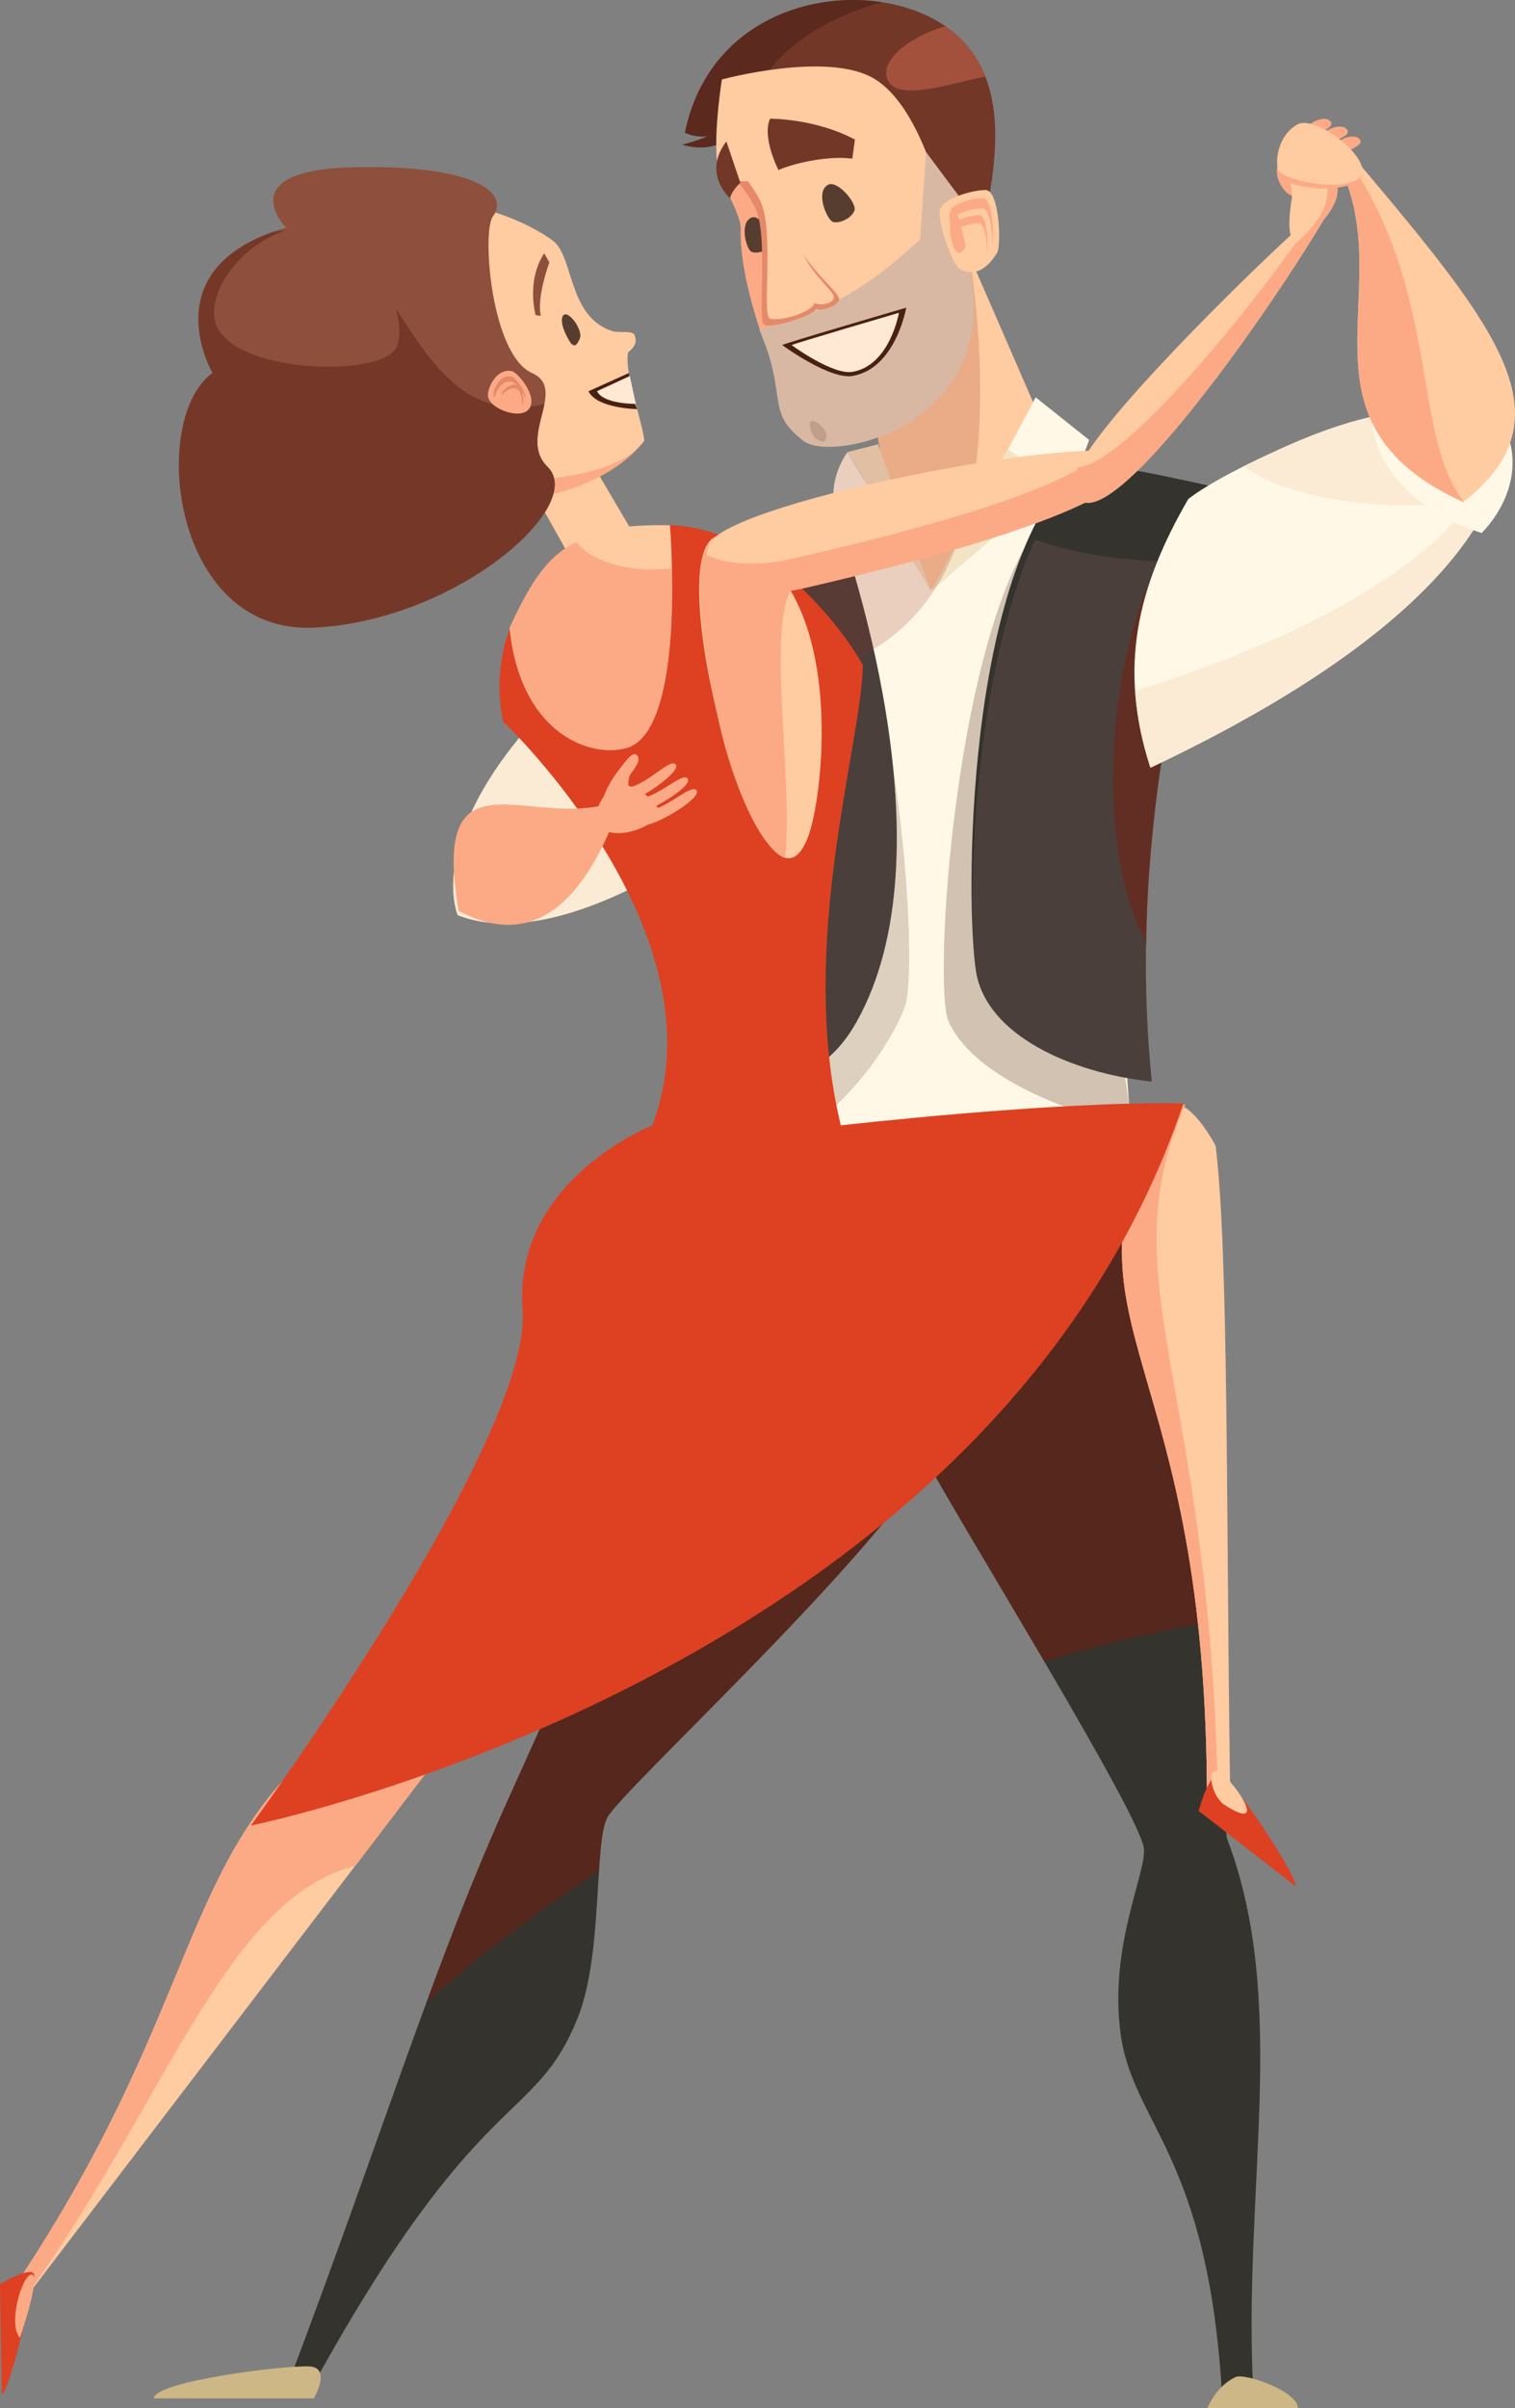 <svg xmlns="http://www.w3.org/2000/svg" xmlns:xlink="http://www.w3.org/1999/xlink" viewBox="0 0 629.194 1000"><rect x="0" y="0" width="629.194" height="1000" fill="#808080" stroke="none"/><defs><linearGradient id="linear-gradient" x1="335.793" x2="478.75" y1="218.155" y2="478.798" gradientUnits="userSpaceOnUse"><stop offset="0"/><stop offset="1" stop-color="#fff"/></linearGradient><linearGradient id="linear-gradient-2" x1="335.793" x2="478.75" y1="218.155" y2="478.798" gradientUnits="userSpaceOnUse"><stop offset="0" stop-color="#fff"/><stop offset="1" stop-color="#9a3300"/></linearGradient><linearGradient xlink:href="#linear-gradient" id="linear-gradient-3" x1="413.798" x2="253.513" y1="982.403" y2="656.057"/><linearGradient id="linear-gradient-4" x1="413.798" x2="253.513" y1="982.403" y2="656.057" gradientUnits="userSpaceOnUse"><stop offset="0" stop-color="#fff"/><stop offset="1" stop-color="#431d00"/></linearGradient><linearGradient xlink:href="#linear-gradient" id="linear-gradient-5" x1="436.675" x2="352.926" y1="211.867" y2="131.005"/><linearGradient id="linear-gradient-6" x1="436.675" x2="352.926" y1="211.867" y2="131.005" gradientUnits="userSpaceOnUse"><stop offset="0" stop-color="#fff"/><stop offset="1" stop-color="#9d0900"/></linearGradient><linearGradient xlink:href="#linear-gradient" id="linear-gradient-7" x1="128.102" x2="451.313" y1="556.714" y2="320.997"/><linearGradient id="linear-gradient-8" x1="128.102" x2="451.313" y1="556.714" y2="320.997" gradientUnits="userSpaceOnUse"><stop offset="0" stop-color="#fff"/><stop offset="1" stop-color="#a22500"/></linearGradient><linearGradient xlink:href="#linear-gradient" id="linear-gradient-9" x1="258.805" x2="210.881" y1="227.288" y2="199.4"/><linearGradient xlink:href="#linear-gradient-6" id="linear-gradient-10" x1="258.805" x2="210.881" y1="227.288" y2="199.4"/><linearGradient xlink:href="#linear-gradient" id="linear-gradient-11" x1="308.831" x2="300.167" y1="620.444" y2="533.083"/><linearGradient xlink:href="#linear-gradient-8" id="linear-gradient-12" x1="308.831" x2="300.167" y1="620.444" y2="533.083"/><filter id="luminosity-noclip-2" width="232.796" height="356.886" x="290.915" y="168.434" color-interpolation-filters="sRGB" data-name="luminosity-noclip" filterUnits="userSpaceOnUse"><feFlood flood-color="#fff" result="bg"/><feBlend in="SourceGraphic" in2="bg"/></filter><filter id="luminosity-noclip-3" width="232.796" height="32766" x="290.915" y="-8692" color-interpolation-filters="sRGB" filterUnits="userSpaceOnUse"><feFlood flood-color="#fff" result="bg"/><feBlend in="SourceGraphic" in2="bg"/></filter><filter id="luminosity-noclip-4" width="403.572" height="497.172" x="119.813" y="499.565" color-interpolation-filters="sRGB" filterUnits="userSpaceOnUse"><feFlood flood-color="#fff" result="bg"/><feBlend in="SourceGraphic" in2="bg"/></filter><filter id="luminosity-noclip-5" width="403.572" height="32766" x="119.813" y="-8692" color-interpolation-filters="sRGB" filterUnits="userSpaceOnUse"><feFlood flood-color="#fff" result="bg"/><feBlend in="SourceGraphic" in2="bg"/></filter><filter id="luminosity-noclip-6" width="80.479" height="154.023" x="358.687" y="90.994" color-interpolation-filters="sRGB" filterUnits="userSpaceOnUse"><feFlood flood-color="#fff" result="bg"/><feBlend in="SourceGraphic" in2="bg"/></filter><filter id="luminosity-noclip-7" width="80.479" height="32766" x="358.687" y="-8692" color-interpolation-filters="sRGB" filterUnits="userSpaceOnUse"><feFlood flood-color="#fff" result="bg"/><feBlend in="SourceGraphic" in2="bg"/></filter><filter id="luminosity-noclip-8" width="369.794" height="527.737" x="104.203" y="230.316" color-interpolation-filters="sRGB" filterUnits="userSpaceOnUse"><feFlood flood-color="#fff" result="bg"/><feBlend in="SourceGraphic" in2="bg"/></filter><filter id="luminosity-noclip-9" width="369.794" height="32766" x="104.203" y="-8692" color-interpolation-filters="sRGB" filterUnits="userSpaceOnUse"><feFlood flood-color="#fff" result="bg"/><feBlend in="SourceGraphic" in2="bg"/></filter><filter id="luminosity-noclip-10" width="52.203" height="57.181" x="219.24" y="191.035" color-interpolation-filters="sRGB" filterUnits="userSpaceOnUse"><feFlood flood-color="#fff" result="bg"/><feBlend in="SourceGraphic" in2="bg"/></filter><filter id="luminosity-noclip-11" width="52.203" height="32766" x="219.24" y="-8692" color-interpolation-filters="sRGB" filterUnits="userSpaceOnUse"><feFlood flood-color="#fff" result="bg"/><feBlend in="SourceGraphic" in2="bg"/></filter><filter id="luminosity-noclip-12" width="111.91" height="62.816" x="249.453" y="554.521" color-interpolation-filters="sRGB" filterUnits="userSpaceOnUse"><feFlood flood-color="#fff" result="bg"/><feBlend in="SourceGraphic" in2="bg"/></filter><filter id="luminosity-noclip-13" width="111.91" height="32766" x="249.453" y="-8692" color-interpolation-filters="sRGB" filterUnits="userSpaceOnUse"><feFlood flood-color="#fff" result="bg"/><feBlend in="SourceGraphic" in2="bg"/></filter><mask id="mask-1" width="232.796" height="32766" x="290.915" y="-8692" maskUnits="userSpaceOnUse"/><mask id="mask" width="232.796" height="356.886" x="290.915" y="168.434" maskUnits="userSpaceOnUse"><g style="filter:url(#luminosity-noclip-2)"><g style="mask:url(#mask-1)"><path d="M310.23 525.255c13.838 1.453 163.561-22.228 163.561-22.228-20.222-154.658 5.191-198.372 49.92-295.963-48.961 7.337-118.94-38.631-118.94-38.631-13.056 13.876-92.508 55.913-113.856 71.668 0 0 44.728 139.782 19.315 285.154" style="mix-blend-mode:multiply;fill:url(#linear-gradient)"/></g></g></mask><mask id="mask-3" width="403.572" height="32766" x="119.813" y="-8692" maskUnits="userSpaceOnUse"/><mask id="mask-2" width="403.572" height="497.172" x="119.813" y="499.565" maskUnits="userSpaceOnUse"><g style="filter:url(#luminosity-noclip-4)"><g style="mask:url(#mask-3)"><path d="m507.66 996.737 13.004-.666c-5.084-85.53 15.249-163.807-11.183-232.936-8.667-103.245-25.873-215.338-35.375-263.57-61.667 9.208-98.049 14.176-163.538 18.576-28.258 68.376-59.082 139.725-98.945 227.715-31.338 69.162-51.508 136.897-91.81 243.608l10.482.467c69.34-125.672 91.723-106.896 109.773-152.385 10.508-26.479 6.5-73.21 12.274-83.026 7.219-12.278 102.522-99.638 133.119-146.922 13.92 26.073 88.367 146.166 89.62 160.096.936 10.432-14.441 40.248-9.749 76.35 5 38.435 36.824 50.361 42.329 152.692Z" style="mix-blend-mode:multiply;fill:url(#linear-gradient-3)"/></g></g></mask><mask id="mask-5" width="80.479" height="32766" x="358.687" y="-8692" maskUnits="userSpaceOnUse"/><mask id="mask-4" width="80.479" height="154.023" x="358.687" y="90.994" maskUnits="userSpaceOnUse"><g style="filter:url(#luminosity-noclip-6)"><g style="mask:url(#mask-5)"><path d="m358.687 147.429 8.132 47.436 19.655 50.152 52.692-54.724-43.146-99.299z" style="mix-blend-mode:multiply;fill:url(#linear-gradient-5)"/></g></g></mask><mask id="mask-7" width="369.794" height="32766" x="104.203" y="-8692" maskUnits="userSpaceOnUse"/><mask id="mask-6" width="369.794" height="527.737" x="104.203" y="230.316" maskUnits="userSpaceOnUse"><g style="filter:url(#luminosity-noclip-8)"><g style="mask:url(#mask-7)"><path d="M233.567 240.539c-26.429 16.267-28.427 29.512-24.658 59.035 0 0 92.508 87.423 62.011 167.735 0 0-57.945 22.706-53.876 76.587 4.063 53.879-112.841 214.156-112.841 214.156S396.02 679.43 473.997 474.738c-53.881-1.015-130.684 34.293-141.515 5.416-27.176-72.472 2.292-147.299 2.888-180.862-7.117-13.216-38.298-97.832-101.804-58.753Z" style="mix-blend-mode:multiply;fill:url(#linear-gradient-7)"/></g></g></mask><mask id="mask-9" width="52.203" height="32766" x="219.24" y="-8692" maskUnits="userSpaceOnUse"/><mask id="mask-8" width="52.203" height="57.181" x="219.24" y="191.035" maskUnits="userSpaceOnUse"><g style="filter:url(#luminosity-noclip-10)"><g style="mask:url(#mask-9)"><path d="m219.24 200.137 26.941 48.079 25.262-12.407-26.35-44.774z" style="mix-blend-mode:multiply;fill:url(#linear-gradient-9)"/></g></g></mask><mask id="mask-11" width="111.91" height="32766" x="249.453" y="-8692" maskUnits="userSpaceOnUse"/><mask id="mask-10" width="111.91" height="62.816" x="249.453" y="554.521" maskUnits="userSpaceOnUse"><g style="filter:url(#luminosity-noclip-12)"><g style="mask:url(#mask-11)"><path d="M249.453 617.337c5.055-20.938 18.774-57.76 32.49-59.924 13.719-2.17 79.42-2.892 79.42-2.892s-75.09 59.205-111.91 62.816" style="mix-blend-mode:multiply;fill:url(#linear-gradient-11)"/></g></g></mask><style>.cls-4{fill:#fcaa86}.cls-5{fill:#35332e}.cls-6{fill:#fcebd4}.cls-7{fill:#871600}.cls-12,.cls-7{mix-blend-mode:multiply;opacity:.4}.cls-30{fill:#dd4122}.cls-33{fill:#e5896a}.cls-34{fill:#8e503c}.cls-12{fill:#6b524e}.cls-42{fill:#5b291d}.cls-47{fill:#492113}.cls-49{fill:#563d30}.cls-51{fill:#f2e4c4}.cls-52{fill:#723727}.cls-53{fill:#fff8e6}.cls-54{fill:#ffe9d4}.cls-55{fill:#ceb786}.cls-57{fill:#ffcba1}</style></defs><g style="isolation:isolate"><g id="Layer_1" data-name="Layer 1"><path d="M304.317 56.699c-6.547 4.587-12.78 5.683-21.045 3.385 0 0 18.384-4.345 19.108-10.61z" class="cls-42"/><path d="M405.766 111.389c1.085-21.118 22.479-74.296-11.913-99.637-30.864-22.742-97.47-14.621-109.383 43.319 0 0 11.913 6.499 21.659-6.497z" class="cls-52"/><path d="M369.483 34.495c5.654 7.236 26.15-.112 39.747-2.694-2.981-7.604-7.838-14.496-15.377-20.048-.384-.287-.8-.541-1.195-.813-15.438 4.175-29.364 15.633-23.174 23.555Z" style="fill:#a3503d"/><path d="M366.13.898c-32.44-4.927-72.661 10.398-81.66 54.174 0 0 11.913 6.499 21.659-6.497l4.924 3.106C311.841 29.19 334.152 9.888 366.13.898M403.986 110.262l1.78 1.127c.018-.348.055-.73.085-1.094q-.936-.01-1.864-.033Z" class="cls-42"/><path d="M325.936 322.246c-9.165 14.405-88.152 76.396-135.844 57.796 0 0-28.421-63.794 134.823-160.165z" class="cls-6"/><path d="M310.23 525.255c13.838 1.453 163.561-22.228 163.561-22.228-20.222-154.658 5.191-198.372 49.92-295.963-48.961 7.337-118.94-38.631-118.94-38.631-13.056 13.876-92.508 55.913-113.856 71.668 0 0 44.728 139.782 19.315 285.154" class="cls-53"/><g style="mask:url(#mask)"><path d="M310.23 525.255c13.838 1.453 163.561-22.228 163.561-22.228-20.222-154.658 5.191-198.372 49.92-295.963-48.961 7.337-118.94-38.631-118.94-38.631-13.056 13.876-92.508 55.913-113.856 71.668 0 0 44.728 139.782 19.315 285.154" style="mix-blend-mode:multiply;opacity:.4;fill:url(#linear-gradient-2)"/></g><path d="M470.385 467.876c-29.602-6.497-66.993-21.778-76.532-44.039-6.497-15.162 2.888-161.003 38.266-206.489z" style="mix-blend-mode:multiply;opacity:.4;fill:#8e7264"/><path d="M314.689 478.709c26.33-6.499 52.628-38.39 61.115-60.647 5.779-15.162-1.745-143.682-33.214-189.167l-27.901 249.813Z" style="mix-blend-mode:multiply;fill:#8e7264;opacity:.3"/><path d="M344.035 205.79c7.943 20.941 51.985 147.288 11.555 218.767-17.991 31.807-44.045 21.661-44.045 21.661l-24.547-209.377 57.037-31.05Z" class="cls-5"/><path d="M351 226.026c-8.359 8.827-22.7 15.836-39.691 18.26-8.263 1.182-16.214 1.12-23.43.074l23.666 201.856s26.054 10.146 44.045-21.661c33.261-58.805 9.362-154.692-4.589-198.53Z" class="cls-12"/><path d="M478.328 449.113c-33.935-3.615-68.589-19.497-72.923-45.489-4.333-25.991-5.412-166.788 42.961-211.55 18.774 1.082 63.535 11.914 63.535 11.914s-47.111 110.466-33.572 245.125Z" class="cls-5"/><path d="M501.66 232.855c-4.092.237-8.26.374-12.501.374-22.409 0-42.995-3.41-59.268-9.098-27.197 59.428-28.043 158.145-24.486 179.492 4.334 25.993 38.988 41.874 72.923 45.489-9.374-93.244 10.328-174.858 23.331-216.257Z" class="cls-12"/><path d="M476.162 392.071c-.541-34.568 10.019-126.535 25.181-166.964-25.992-21.119-57.863 104.42-25.181 166.964" class="cls-7"/><path d="M493.49 207.235c15.703-12.455 88.809-48.736 130.754-36.188 0 0 24.943 66.753-146.459 147.741-13.513-41.563-5.462-74.982 15.705-111.553" class="cls-53"/><path d="M612.622 173.119c-30.806-9.212-66.772 5.832-96.109 20.512 12.567 9.646 38.958 16.31 69.572 16.31 11.817 0 22.971-1.019 32.99-2.791 10.267-22.447-6.454-34.032-6.454-34.032Z" class="cls-6"/><path d="M471.45 286.874c.684 10.201 2.708 20.759 6.335 31.914 137.883-65.147 148.702-121.076 147.661-140.464-3.531 20.593-26.191 68.603-153.995 108.55Z" class="cls-6"/><path d="m507.66 996.737 13.004-.666c-5.084-85.53 15.249-163.807-11.183-232.936-8.667-103.245-25.873-215.338-35.375-263.57-61.667 9.208-98.049 14.176-163.538 18.576-28.258 68.376-59.082 139.725-98.945 227.715-31.338 69.162-51.508 136.897-91.81 243.608l10.482.467c69.34-125.672 91.723-106.896 109.773-152.385 10.508-26.479 6.5-73.21 12.274-83.026 7.219-12.278 102.522-99.638 133.119-146.922 13.92 26.073 88.367 146.166 89.62 160.096.936 10.432-14.441 40.248-9.749 76.35 5 38.435 36.824 50.361 42.329 152.692Z" class="cls-5"/><g style="mask:url(#mask-2)"><path d="m507.66 996.737 13.004-.666c-5.084-85.53 15.249-163.807-11.183-232.936-8.667-103.245-25.873-215.338-35.375-263.57-61.667 9.208-98.049 14.176-163.538 18.576-28.258 68.376-59.082 139.725-98.945 227.715-31.338 69.162-51.508 136.897-91.81 243.608l10.482.467c69.34-125.672 91.723-106.896 109.773-152.385 10.508-26.479 6.5-73.21 12.274-83.026 7.219-12.278 102.522-99.638 133.119-146.922 13.92 26.073 88.367 146.166 89.62 160.096.936 10.432-14.441 40.248-9.749 76.35 5 38.435 36.824 50.361 42.329 152.692Z" style="mix-blend-mode:multiply;opacity:.4;fill:url(#linear-gradient-4)"/></g><path d="M248.778 776.813c.678-10.424 1.483-18.765 3.563-22.293 7.219-12.278 102.522-99.638 133.119-146.922 6.803 12.745 28.069 47.958 48.181 82.256 22.584-6.769 44.877-12.093 66.661-15.977-8.722-72.998-19.42-139.911-26.196-174.312-61.667 9.208-98.049 14.176-163.538 18.576-28.258 68.376-59.082 139.725-98.945 227.715-12.602 27.81-23.398 55.427-34.421 85.407 21.764-19.092 45.706-37.368 71.576-54.45" class="cls-7"/><path d="M128.788 982.673c-8.894-.73-64.442 5.968-64.91 13.259h66.443s7.355-12.534-1.533-13.259M513.346 987.002c3.583-1.556 25.443 5.706 25.743 12.998h-37.656s3.609-9.383 11.913-12.998" class="cls-55"/><path d="m358.687 147.429 8.132 47.436 19.655 50.152 52.692-54.724-43.146-99.299z" class="cls-57"/><g style="mask:url(#mask-4)"><path d="m358.687 147.429 8.132 47.436 19.655 50.152 52.692-54.724-43.146-99.299z" style="mix-blend-mode:multiply;opacity:.4;fill:url(#linear-gradient-6)"/></g><path d="m386.634 245.502-34.656-57.762 12.634-3.247z" class="cls-51"/><path d="M351.978 187.74c-10.831 15.53-4.691 33.575 2.527 31.773 7.219-1.812 10.107-10.476 10.107-10.476z" class="cls-53"/><path d="m386.634 245.502 43.499-80.505 16.246 29.242z" class="cls-51"/><path d="M418.761 186.658s19.498 14.078 23.829 12.996 9.746-16.963 9.746-16.963l-22.203-17.693z" class="cls-53"/><path d="M5.686 950.058c84.283-125.927 65.983-186.92 147.088-240.749 26.874-17.835 33.863 14.161 33.863 14.161L10.113 954.892z" class="cls-57"/><path d="m147.649 774.734 38.987-51.264s-6.989-31.995-33.863-14.161C71.669 763.138 89.968 824.131 5.685 950.058l4.301 4.697c58.733-81.12 83.512-166.301 137.662-180.021Z" class="cls-4"/><path d="M501.255 749.3c.431-187.445-62.54-196.135-21.304-284.307 9.255-19.78 24.911 10.828 24.911 10.828 5.415 43.862 4.331 149.998 5.974 263.934l-9.58 9.546Z" class="cls-57"/><path d="M492.222 458.706c-4.688-1.387-9.214-.248-12.271 6.287-41.236 88.172 21.735 96.862 21.304 284.307l4.531-4.515c-3.633-173.659-45.415-212.738-13.565-286.079Z" class="cls-4"/><g style="mix-blend-mode:multiply;opacity:.5"><path d="m403.599 112.294-44.135 39.674 5.968 34.793-.82-2.269-12.634 3.247c-4.398 6.306-5.968 13.005-5.831 18.65q-.776.45-1.55.904c-.192-.526-.398-1.072-.561-1.505l-56.232 30.613 17.785 48.81c58.663-4.333 116.424-28.337 98.011-172.919Z" style="mix-blend-mode:multiply;opacity:.4;fill:#932d1f"/></g><path d="M238.392 229.429c-26.432 16.267-34.607 44.14-29.483 70.145 0 0 92.508 87.423 62.011 167.735 0 0-57.945 22.706-53.876 76.587 4.063 53.879-112.841 214.156-112.841 214.156S411.21 696.04 491.521 458.16c-53.881-1.015-142.324 9.149-142.324 9.149-18.157-75.241 8.554-157.552 9.153-191.115-7.12-13.216-56.455-85.841-119.958-46.764Z" class="cls-30"/><g style="mask:url(#mask-6)"><path d="M233.567 240.539c-26.429 16.267-28.427 29.512-24.658 59.035 0 0 92.508 87.423 62.011 167.735 0 0-57.945 22.706-53.876 76.587 4.063 53.879-112.841 214.156-112.841 214.156S396.02 679.43 473.997 474.738c-53.881-1.015-130.684 34.293-141.515 5.416-27.176-72.472 2.292-147.299 2.888-180.862-7.117-13.216-38.298-97.832-101.804-58.753Z" style="mix-blend-mode:multiply;opacity:.4;fill:url(#linear-gradient-8)"/></g><path d="m219.24 200.137 26.941 48.079 25.262-12.407-26.35-44.774z" class="cls-57"/><g style="mask:url(#mask-8)"><path d="m219.24 200.137 26.941 48.079 25.262-12.407-26.35-44.774z" style="mix-blend-mode:multiply;opacity:.4;fill:url(#linear-gradient-10)"/></g><path d="M211.672 260.743c4.098 42.072 31.757 54.071 48.076 49.993 25.58-6.394 18.492-92.668 18.492-92.668-31.949-.275-49.123 3.815-66.568 42.675" class="cls-57"/><path d="M270.931 236.476c-14.371 0-27.037-4.889-31.408-11.369-10.941 4.963-18.576 14.972-27.851 35.635 4.098 42.072 31.757 54.071 48.076 49.993 18.39-4.6 19.917-49.763 19.321-74.793a64 64 0 0 1-8.138.534" class="cls-4"/><path d="M335.746 347.094c6.829-18.646 16.165-106.091-33.066-123.999-35.006-12.727 13.757 176.755 33.066 123.999" class="cls-57"/><path d="M328.315 245.254c-5.884-9.99-14.15-17.978-25.635-22.159-15.738-5.724-15.232 28.9-3.586 78.996 5.319 22.876 16.229 49.813 26.888 54.238 3.766-29.567-7.408-93.276 2.333-111.074ZM202.159 209.041c33.869-1.227 55.958-13.353 65.343-25.991.09-5.471-13.149-25.219-11.552-33.755 3.726-3.07 4.191-5.271 3.609-7.403-.573-2.084-4.776.211-6.995-.457-18.093-5.468-15.88-28.385-23.945-35.172-4.255-3.589-30.861-24.53-56.421-15.629-63.247 22.037-6.39 119.723 29.96 118.407Z" class="cls-4"/><path d="M201.077 200.738c33.869-1.227 57.04-5.049 66.425-17.688.09-5.471-8.303-27.617-6.68-36.64 3.789-3.25 3.391-4.882 2.798-7.131-.582-2.206-6.855-1.009-9.112-1.716-18.41-5.773-16.162-30.005-24.37-37.183-4.331-3.788-33.831-21.845-59.39-12.941-63.247 22.039-6.02 114.618 30.329 113.299M337.319 243.008c34.494-7.963 130.879-30.45 133.328-51.694 1.797-15.649-169.855 16.27-176.355 35.078-5.25 15.2 17.442 22.522 43.027 16.616" class="cls-57"/><path d="M458.612 187.173c-18.634 19.036-98.628 37.705-129.402 44.81-14.19 3.273-27.47 2.469-35.605-1.482-.131 12.345 16.912 19.158 40.055 13.82 34.494-7.963 134.538-31.762 136.987-53.006.3-2.618-4.246-3.893-12.035-4.142" class="cls-4"/><path d="M227.43 193.879c16.45 16.1-38.173 64.013-97.136 66.722-58.962 2.718-68.45-86.745-42.018-105.724 0 0-25.754-44.048 30.495-60.313 0 0-23.043-23.721 27.109-25.078 50.153-1.354 66.266 10.256 58.808 20.421-4.659 6.353-.721 57.404 16.244 64.984 15.089 6.739-6.23 26.535 6.498 38.987Z" class="cls-34"/><path d="M226.083 167.797c-60.204 13.444-56.956-80.232-112.553-71.55-49.344 17.42-25.254 58.631-25.254 58.631-26.432 18.979-16.944 108.442 42.018 105.724 58.963-2.709 113.586-50.623 97.136-66.722-7.684-7.518-2.978-17.705-1.347-26.083" style="fill:#753828"/><path d="M447.461 198.302c-3.51-14.639 103.302-116.858 107.862-116.853-19.914 37.133-99.802 150.438-107.862 116.853" class="cls-57"/><path d="M547.136 87.869C522.315 125.325 467.16 193 447.732 193.968c-1.303 2.64-2.207 7.614-1.894 8.933 8.059 33.59 89.571-84.32 109.485-121.453-.681 0-3.67 2.383-8.187 6.42Z" class="cls-4"/><path d="M340.14 181.049c15.743-3.792 89.05-12.337 50.673-98.233 0 0-8.603-38.986-28.04-50.304s-62.976.479-62.976.479-4.918 30.85-.492 40.335c4.43 9.49 9.348 13.769 8.856 21.361-.492 7.581 1.966 50.292 31.978 86.363Z" class="cls-57"/><path d="M298.727 71.951c16.741 3.7 28.884 30.235 38.63 71.386l-17.148 5.824s-13.303-31.013-12.59-54.561c.134-4.467-6.474-16.244-8.891-22.649Z" class="cls-4"/><path d="M311.655 104.243c1.355 1.46 7.248.443 8.967-2.888 1.364-2.64-4.726-12.405-8.429-11.033-4.866 1.809-2.682 11.615-.538 13.921" class="cls-49"/><path d="M315.334 136.838c12.183 28.159 2.167 33.845 18.41 46.302 12.218 9.364 85.38-6.951 68.051-75.905l-2.888-24.908-14.26-19.132-2.527 36.28c-24.105 22.079-38.086 28.971-66.786 37.363" style="fill:#d8b8a3"/><path d="M398.998 111.932c7.582 3.788 12.864-3.211 15.162-7.04 1.623-2.706 1.082-25.994-4.871-25.994s-17.872 3.793-18.954 8.122c-1.082 4.334 4.758 22.958 8.664 24.912Z" class="cls-57"/><path d="M571.758 168.381c-6.404 12.489 6.791 41.449 43.571 52.934 0 0 38.365-35.951-17.488-71.902l-26.083 18.969Z" class="cls-53"/><path d="M557.388 71.317s2.1-3.13 6.497-4.06c58.933 69.93 88.268 106.403 43.813 141.232-72.685-33.237-27.68-86.896-50.31-137.171Z" class="cls-57"/><path d="M561.323 68.147c-2.644 1.282-3.935 3.17-3.935 3.17 22.63 50.275-22.375 103.934 50.31 137.171.061-.038.116-.086.175-.127-21.633-28.607-9.569-83.482-46.549-140.215ZM258.478 331.781c-8.664 23.288-27.077 68.231-68.031 46.452-12.114-71.359 32.292-30.745 68.031-46.452" class="cls-4"/><path d="M273.38 335.598c-7.943-10.809-17.512-10.89-19.652-8.581-4.383 4.738-6.494 9.468-5.846 12.871 2.531 13.197 29.91 1.716 25.498-4.29" class="cls-4"/><path d="M270.015 336.536c8.161-1.761 16.901-10.847 19.178-8.438 2.627 2.785-13.44 12.653-19.608 14.176-6.16 1.521.43-5.738.43-5.738M266.351 331.654c8.161-1.761 16.904-10.847 19.175-8.433 2.629 2.78-13.437 12.647-19.6 14.171-6.169 1.517.425-5.738.425-5.738M261.863 326.876c8.047-2.228 16.247-11.802 18.657-9.526 2.78 2.628-12.686 13.401-18.753 15.279-6.061 1.869.096-5.753.096-5.753" class="cls-4"/><path d="M250.517 332.248c.297-3.225 3.412-8.464 6.474-12.486 3.217-4.226 5.89-7.933 7.513-6.171 2.085 2.261-1.291 5.779-2.789 8.081-1.891 2.891 1.219 11.166-5.465 11.558-3.697.219-5.732-.982-5.732-.982Z" class="cls-4"/><g style="mask:url(#mask-10)"><path d="M249.453 617.337c5.055-20.938 18.774-57.76 32.49-59.924 13.719-2.17 79.42-2.892 79.42-2.892s-75.09 59.205-111.91 62.816" style="mix-blend-mode:multiply;opacity:.3;fill:url(#linear-gradient-12)"/></g><path d="M507.028 736.83c5.686 2.436 32.883 44.08 30.864 46.298l-40.069-31.136s4.476-17.189 9.205-15.162" class="cls-30"/><path d="M508.651 749.553c-5.392-3.426-7.85-15.432-2.978-14.08 4.875 1.357 23.015 26.806 2.978 14.08" class="cls-57"/><path d="M14.257 945.306c-.535 5.535-10.549 48.892-13.539 48.736L0 948.38s14.792-8.604 14.257-3.074" class="cls-30"/><path d="M8.301 970.759c-5.145-5.416.812-26.265 4.874-26.265s-4.874 26.265-4.874 26.265" class="cls-4"/><path d="M306.312 75.287s6.186 7.337 8.12 12.996c4.421 12.953.09 44.63 2.931 46.523 2.641 1.761 19.358-3.247 21.662-6.495 2.03.945 8.905-1.067 9.476-3.925.457-2.288-9.525-10.232-14.757-18.684-8.719-14.087-14.801-30.416-14.801-30.416z" class="cls-33"/><path d="M308.479 72.578s6.186 7.335 8.12 12.996c4.421 12.956.09 44.633 2.932 46.528 2.641 1.76 16.921-1.761 18.817-6.228 2.03.949 7.417.56 7.987-2.302.46-2.283-8.693-9.052-12.724-18.138-6.364-14.35-12.501-32.855-12.501-32.855h-12.631Z" class="cls-57"/><path d="M303.151 82.282s-11.642-10.153-1.489-23.554l5.82 17.193s-3.249 2.706-4.331 6.361M323.277 70.597c-2.888-5.956-6.137-15.702-3.429-21.3 0 0 18.591-.182 35.198 8.663l-1.082 7.94c-8.123-1.259-22.203 1.086-30.687 4.697" class="cls-52"/><path d="M345.477 91.894c1.716 1.371 8.019-.634 9.385-4.508 1.085-3.073-7.117-12.714-10.965-10.653-5.055 2.706-1.128 12.998 1.579 15.162Z" class="cls-49"/><path d="M324.865 143.289c.227-.522 51.494-15.525 51.494-15.525s-4.304 25.204-22.226 28.337c-9.569 1.675-29.267-12.812-29.267-12.812Z" class="cls-47"/><path d="M328.791 143.322c.198-.449 44.54-13.424 44.54-13.424s-3.728 21.794-19.222 24.508c-8.28 1.446-25.318-11.084-25.318-11.084" class="cls-54"/><path d="M339.806 182.75c-3.042-1.345-4.732-8.004-2.478-8.004s6.311 4.111 5.86 6.272-.451 3.029-3.382 1.732" style="fill:#c19e8b"/><path d="M408.011 86.572c3.016.118 4.13 9.029 4.139 15.191.721-4.697-.012-19.361-3.889-19.514-4.348-.173-13.05 2.488-13.844 5.898-.169.737-.093 2.02.14 3.577 1.771-3.037 9.435-5.312 13.454-5.152" class="cls-4"/><path d="M406.362 92.681c2.571 0 3.519 6.954 3.528 11.788.614-3.707-.012-15.184-3.316-15.184-3.708 0-11.131 2.357-11.805 5.056-.143.582-.082 1.589.119 2.798 1.509-2.434 8.042-4.458 11.474-4.458" class="cls-4"/><path d="M397.285 104.528c1.492 1.809 3.789-1.979 3.789-1.979s-3.249-17.152-5.235-15.163c-1.986 1.981-1.983 12.99 1.446 17.142" class="cls-4"/><path d="m225.988 105.162 2.164 3.788s-5.412 14.621-3.519 22.201l-2.164-.267s-4.063-13.808 3.519-25.722" class="cls-34"/><path d="M233.567 131.604c1.559-4.233 8.844 5.234 7.222 9.026-1.626 3.789-2.53 2.706-3.252 2.343-.718-.355-5.232-7.936-3.97-11.369" class="cls-49"/><path d="M261.182 154.888c.48 5.821 1.027 9.487 3.429 14.984 0 0-16.601-.178-20.214-7.403z" class="cls-47"/><path d="m261.546 156.156 2.525 11.551s-13.393.2-16.121-5.26z" class="cls-54"/><path d="M212.719 154.169c-6.526-1.635-10.56 7.31-10.017 10.558.884 5.322 14.347 10.019 17.329 4.604 2.978-5.416-5.145-14.621-7.312-15.162" class="cls-4"/><path d="M212.809 158.584c1.128.278 4.406 3.752 5.5 7.184.087-3.963-4.488-9.012-5.864-9.349-4.837-1.211-7.826 5.417-7.425 7.825.052.308.25.605.41.904.454-2.884 3.228-7.605 7.379-6.564" class="cls-33"/><path d="M215.337 162.028c.678.534 1.832 3.87 1.53 6.518 1.262-2.651-.297-7.441-1.117-8.083-2.897-2.29-6.925 1.273-7.385 3.022-.058.225-.015.481.003.734 1.181-1.809 4.485-4.149 6.968-2.192Z" class="cls-33"/><path d="M88.986 131.427c-1.626-18.413 24.03-40.133 42.236-36.826 17.869 3.252 39.811 31.959 33.575 49.277-4.874 13.539-73.682 11.67-75.811-12.451" class="cls-34"/><path d="M547.083 56.373c3.406-2.561 6.957-4.018 5.546-5.894-1.419-1.888-5.331-1.328-8.743 1.245-3.403 2.57-5.017 6.173-3.598 8.052 1.416 1.888 3.382-.833 6.794-3.403Z" class="cls-4"/><path d="M553.502 59.336c3.615-2.266 7.28-3.407 6.026-5.405-1.251-1.998-5.197-1.768-8.812.505-3.612 2.273-5.52 5.724-4.27 7.717 1.256 1.995 3.443-.544 7.056-2.817M558.804 63.469c3.618-2.271 7.277-3.415 6.026-5.404-1.251-1.998-5.197-1.773-8.813.503-3.609 2.266-5.517 5.724-4.272 7.714 1.256 1.998 3.446-.541 7.059-2.814ZM539.251 72.44c-1.94-3.795-5.209-6.004-7.306-4.93-2.103 1.075-2.231 5.011-.291 8.808 1.94 3.8 5.209 6.009 7.312 4.934 2.094-1.076 2.222-5.02.285-8.813Z" class="cls-4"/><path d="M537.896 97.759c-1.853-4.221.276-14.039 1.335-18.413 1.166-4.856-5.218-10.613-1.62-14.276 3.603-3.669 36.981 9.334 2.361 34.972-1.323.979-2.076-2.283-2.076-2.283" class="cls-4"/><path d="M536.494 98.849c-1.888-3.596-.669-12.319-.035-16.219.707-4.315-3.002-14.206-.096-17.635 2.906-3.42 30.629 11.21 2.088 35.726-1.085.938-1.957-1.872-1.957-1.872" class="cls-57"/><path d="M564.54 74.524c6.407-6.109-18.221-25.349-25.937-21.008-7.71 4.341-8.699 15.102-6.855 19.414 2.347 5.485 26.214 7.866 32.793 1.594Z" class="cls-4"/><path d="M564.45 73.956c7.446-6.843-17.907-26.624-25.618-22.275-7.722 4.341-9.126 13.883-8.199 18.471.934 4.594 27.121 9.957 33.816 3.804Z" class="cls-57"/></g></g></svg>